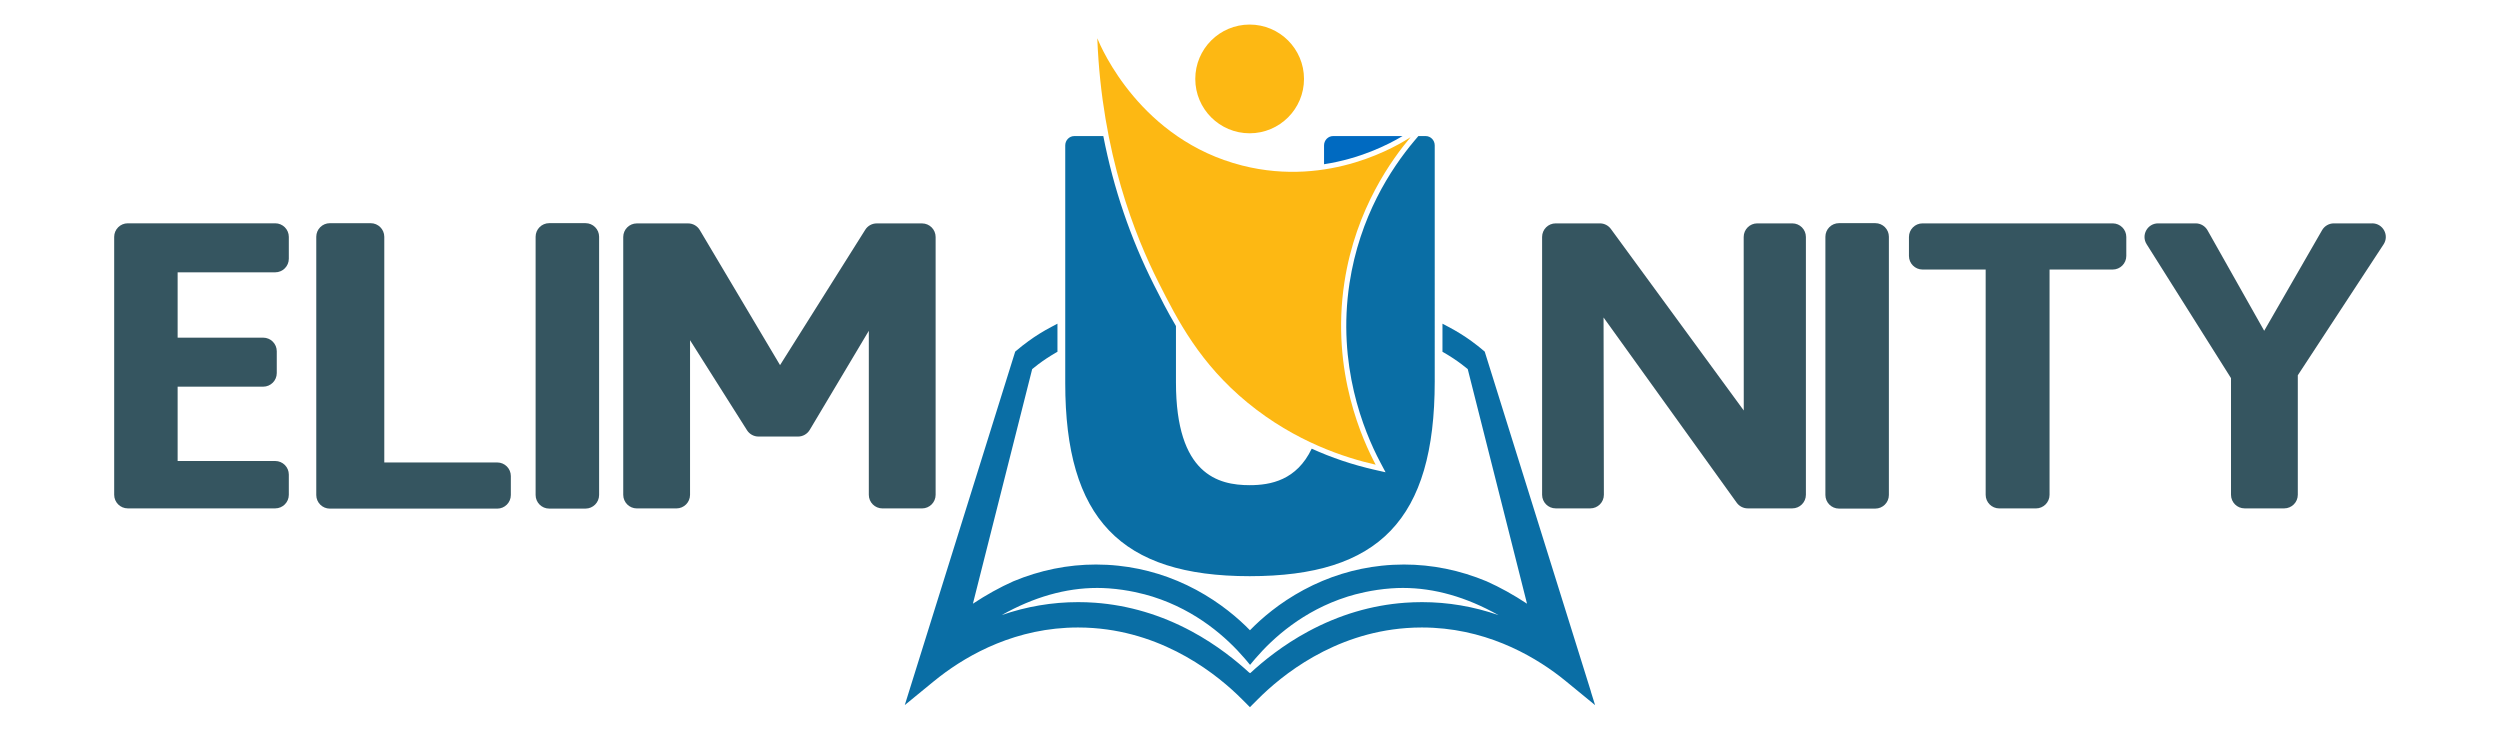 <?xml version="1.0" encoding="UTF-8"?>
<svg id="Layer_1" data-name="Layer 1" xmlns="http://www.w3.org/2000/svg" viewBox="0 0 701.3 205.28">
  <defs>
    <style>
      .cls-1 {
        fill: #55728e;
      }

      .cls-1, .cls-2, .cls-3, .cls-4, .cls-5 {
        stroke-width: 0px;
      }

      .cls-2 {
        fill: #355560;
      }

      .cls-3 {
        fill: #0a6ea5;
      }

      .cls-4 {
        fill: #fdb813;
      }

      .cls-5 {
        fill: #006ac1;
      }
    </style>
  </defs>
  <path class="cls-2" d="M32.03,66.47v72.33c0,2.1,1.71,3.81,3.81,3.81h41.37c2.1,0,3.81-1.71,3.81-3.81,0-1.89,0-3.78,0-5.67,0-2.1-1.71-3.81-3.81-3.81h-27.38v-20.85h24c2.1,0,3.81-1.71,3.81-3.81,0-2.04,0-4.08,0-6.13,0-2.1-1.71-3.81-3.81-3.81h-24v-18.33h27.38c2.1,0,3.81-1.71,3.81-3.81,0-2.04,0-4.08,0-6.13,0-2.1-1.71-3.81-3.81-3.81h-41.37c-2.1,0-3.81,1.71-3.81,3.81Z"/>
  <path class="cls-2" d="M107.8,129.73c0-21.1,0-42.21,0-63.31,0-2.1-1.71-3.81-3.81-3.81h-11.46c-2.1,0-3.81,1.71-3.81,3.81v72.45c0,2.1,1.71,3.81,3.81,3.81h46.96c2.1,0,3.81-1.71,3.81-3.81,0-1.78,0-3.55,0-5.33,0-2.1-1.71-3.81-3.81-3.81h-31.68Z"/>
  <path class="cls-2" d="M150.25,66.41v72.45c0,2.1,1.71,3.81,3.81,3.81h10.19c2.1,0,3.81-1.71,3.81-3.81,0-24.15,0-48.3,0-72.45,0-2.1-1.71-3.81-3.81-3.81h-10.19c-2.1,0-3.81,1.71-3.81,3.81Z"/>
  <path class="cls-2" d="M218.81,102.41l-22.51-37.88c-.69-1.16-1.93-1.86-3.27-1.86h-14.39c-2.1,0-3.81,1.71-3.81,3.81,0,24.11,0,48.22,0,72.33,0,2.1,1.71,3.81,3.81,3.81h11.12c2.1,0,3.81-1.71,3.81-3.81v-43.38l15.98,25.26c.7,1.1,1.91,1.77,3.22,1.77h11.1c1.34,0,2.58-.71,3.27-1.86,5.53-9.27,11.05-18.54,16.58-27.81v46.02c0,2.1,1.71,3.81,3.81,3.81h11.12c2.1,0,3.81-1.71,3.81-3.81v-72.33c0-2.1-1.71-3.81-3.81-3.81h-12.71c-1.31,0-2.53.67-3.22,1.78l-23.9,37.97Z"/>
  <path class="cls-2" d="M489.16,115.15c-12.43-16.98-24.85-33.95-37.28-50.93-.72-.98-1.86-1.56-3.07-1.56h-12.41c-2.1,0-3.81,1.71-3.81,3.81,0,24.11,0,48.22,0,72.33,0,2.1,1.71,3.81,3.81,3.81h9.71c2.11,0,3.81-1.71,3.81-3.82-.03-16.58-.06-33.16-.09-49.73,12.45,17.32,24.9,34.64,37.35,51.96.72,1,1.87,1.59,3.09,1.59h12.51c2.1,0,3.81-1.71,3.81-3.81v-72.33c0-2.1-1.71-3.81-3.81-3.81h-9.83c-2.1,0-3.81,1.71-3.81,3.81l.02,48.68Z"/>
  <path class="cls-2" d="M512.06,66.41v72.45c0,2.1,1.71,3.81,3.81,3.81h10.19c2.1,0,3.81-1.71,3.81-3.81,0-24.15,0-48.3,0-72.45,0-2.1-1.71-3.81-3.81-3.81h-10.19c-2.1,0-3.81,1.71-3.81,3.81Z"/>
  <path class="cls-2" d="M539.3,75.61h17.72v63.2c0,2.1,1.71,3.81,3.81,3.81h10.3c2.1,0,3.81-1.71,3.81-3.81v-63.2h17.72c2.1,0,3.81-1.71,3.81-3.81v-5.33c0-2.1-1.71-3.81-3.81-3.81h-53.35c-2.1,0-3.81,1.71-3.81,3.81v5.33c0,2.1,1.71,3.81,3.81,3.81Z"/>
  <path class="cls-2" d="M665.45,62.66h-10.76c-1.36,0-2.62.73-3.3,1.91-5.41,9.41-10.83,18.81-16.24,28.22l-15.9-28.19c-.68-1.2-1.94-1.94-3.32-1.94h-10.54c-3,0-4.82,3.3-3.22,5.84l23.67,37.57v32.73c0,2.1,1.71,3.81,3.81,3.81h11.12c2.1,0,3.81-1.71,3.81-3.81v-33.53s13.96-21.31,13.96-21.31l10.1-15.41c1.66-2.53-.16-5.9-3.19-5.9Z"/>
  <g>
    <g>
      <g>
        <circle class="cls-4" cx="350.55" cy="22.14" r="15.25"/>
        <path class="cls-4" d="M385.91,130.36c-8.33-1.9-22.44-6.3-36-17.45-13.31-10.95-19.54-22.99-24.92-33.69-6.44-12.78-15.91-36.03-17.18-68.48,1.15,2.81,12.21,28.51,40.71,35.71,24.56,6.21,43.95-5.88,47.19-7.98-4.93,5.84-15.39,19.84-18.58,40.74-3.85,25.25,5.34,44.65,8.77,51.14Z"/>
      </g>
      <g>
        <path class="cls-1" d="M395.71,38.47h0c-.43.51-.91,1.09-1.42,1.73.51-.64.99-1.21,1.42-1.73Z"/>
        <path class="cls-3" d="M399.93,38.17h-2.05l-1.05,1.24c-6.76,8.01-15.42,21.45-18.26,40.02-3.5,22.93,3.9,41.32,8.62,50.24l1.49,2.81-3.1-.7c-6.18-1.41-12.06-3.39-17.62-5.92-4.22,8.86-11.52,10.24-17.4,10.24-8.82,0-20.68-2.97-20.68-28.8v-15.84c-2.41-4.06-4.38-7.98-6.2-11.59-6.57-13.05-11.31-27-14.18-41.7h-8.14c-1.4,0-2.54,1.17-2.54,2.62v66.67c0,37.97,15.48,54.17,51.74,54.17s51.91-15.83,51.91-54.66V40.79c0-1.45-1.14-2.62-2.54-2.62Z"/>
        <path class="cls-5" d="M393.44,38.17h-19.48c-1.4,0-2.54,1.17-2.54,2.62v5.28c10.1-1.55,17.88-5.42,22.02-7.9Z"/>
      </g>
    </g>
    <path class="cls-3" d="M446.29,194l-29.69-95.03-.1-.33-.26-.22c-1.08-.92-2.22-1.83-3.41-2.69-2.04-1.48-4.21-2.83-6.45-4.01l-1.74-.92v7.88l.59.34c1.67.97,3.3,2.04,4.82,3.19.58.44,1.15.88,1.68,1.33l16.63,65.81c-3.77-2.49-7.57-4.6-11.34-6.28h-.01s-.01-.01-.01-.01c-7.49-3.12-15.28-4.7-23.16-4.7-2.07,0-4.16.11-6.24.33-7.66.81-15.01,3.09-21.87,6.77-6.87,3.69-11.89,8.05-15.09,11.34-3.2-3.28-8.22-7.64-15.09-11.34-6.85-3.68-14.21-5.96-21.87-6.77-2.07-.22-4.17-.33-6.24-.33-7.88,0-15.68,1.58-23.16,4.7h-.01s-.01.01-.01.01c-3.77,1.68-7.57,3.79-11.34,6.28l16.63-65.81c.54-.44,1.1-.89,1.68-1.33,1.53-1.15,3.15-2.22,4.82-3.19l.59-.34v-7.88l-1.74.92c-2.21,1.16-4.35,2.49-6.35,3.94-1.22.88-2.4,1.81-3.51,2.76l-.26.22-.1.33-29.69,95.03-1.18,3.79,3.07-2.52,5.14-4.21c.52-.42,1.07-.86,1.63-1.29,8.15-6.27,21.49-13.75,38.76-13.75,1.43,0,2.89.05,4.33.16,20.46,1.5,34.95,13.21,41.76,20.06l1.29,1.29.84.85.84-.85,1.29-1.29c6.81-6.85,21.3-18.57,41.76-20.06,1.44-.11,2.9-.16,4.33-.16,17.27,0,30.61,7.48,38.76,13.75.57.44,1.12.87,1.63,1.3l5.14,4.21,3.07,2.52-1.18-3.79ZM393.84,159.55s.08,0,.13,0c-.6,0-1.22,0-1.83.03.57-.02,1.14-.03,1.7-.03ZM388.07,164.05c-.67.08-1.33.16-1.96.25.63-.09,1.29-.18,1.96-.25ZM307.46,159.55c.56,0,1.13.01,1.7.03-.62-.02-1.23-.03-1.83-.03.04,0,.08,0,.13,0ZM301.47,170.1c.32,0,.64,0,.97,0,.04,0,.08,0,.12,0-.36,0-.72,0-1.08,0ZM304.77,174.88c.69.03,1.38.06,2.07.11-.7-.05-1.39-.09-2.07-.11ZM398.75,170.1s.08,0,.12,0c.32,0,.63,0,.95,0-.35,0-.71,0-1.07,0ZM398.87,168.91c-1.57,0-3.17.06-4.74.17-9.37.68-18.5,3.39-27.14,8.05-7.09,3.82-12.64,8.33-16.27,11.7l-.11-.12-.07.08c-3.63-3.36-9.16-7.85-16.22-11.66-8.64-4.66-17.77-7.36-27.14-8.05-1.58-.12-3.17-.17-4.74-.17-7.3,0-14.47,1.22-21.44,3.63,8.98-5.05,17.96-7.61,26.78-7.61,1.1,0,2.21.04,3.3.12,5.42.39,9.9,1.59,12.09,2.27.05.02.09.03.14.04.05.02.1.03.15.05,12.3,3.9,20.74,11.53,25.66,17.25.22.26.44.51.64.75l.91,1.1.91-1.1c.2-.24.41-.49.64-.75,4.92-5.71,13.36-13.35,25.67-17.25.04-.01.09-.03.14-.05.04-.01.09-.03.13-.04,2.19-.68,6.67-1.88,12.09-2.27,1.09-.08,2.2-.12,3.3-.12,8.82,0,17.79,2.55,26.78,7.61-6.97-2.41-14.14-3.63-21.44-3.63Z"/>
  </g>
</svg>